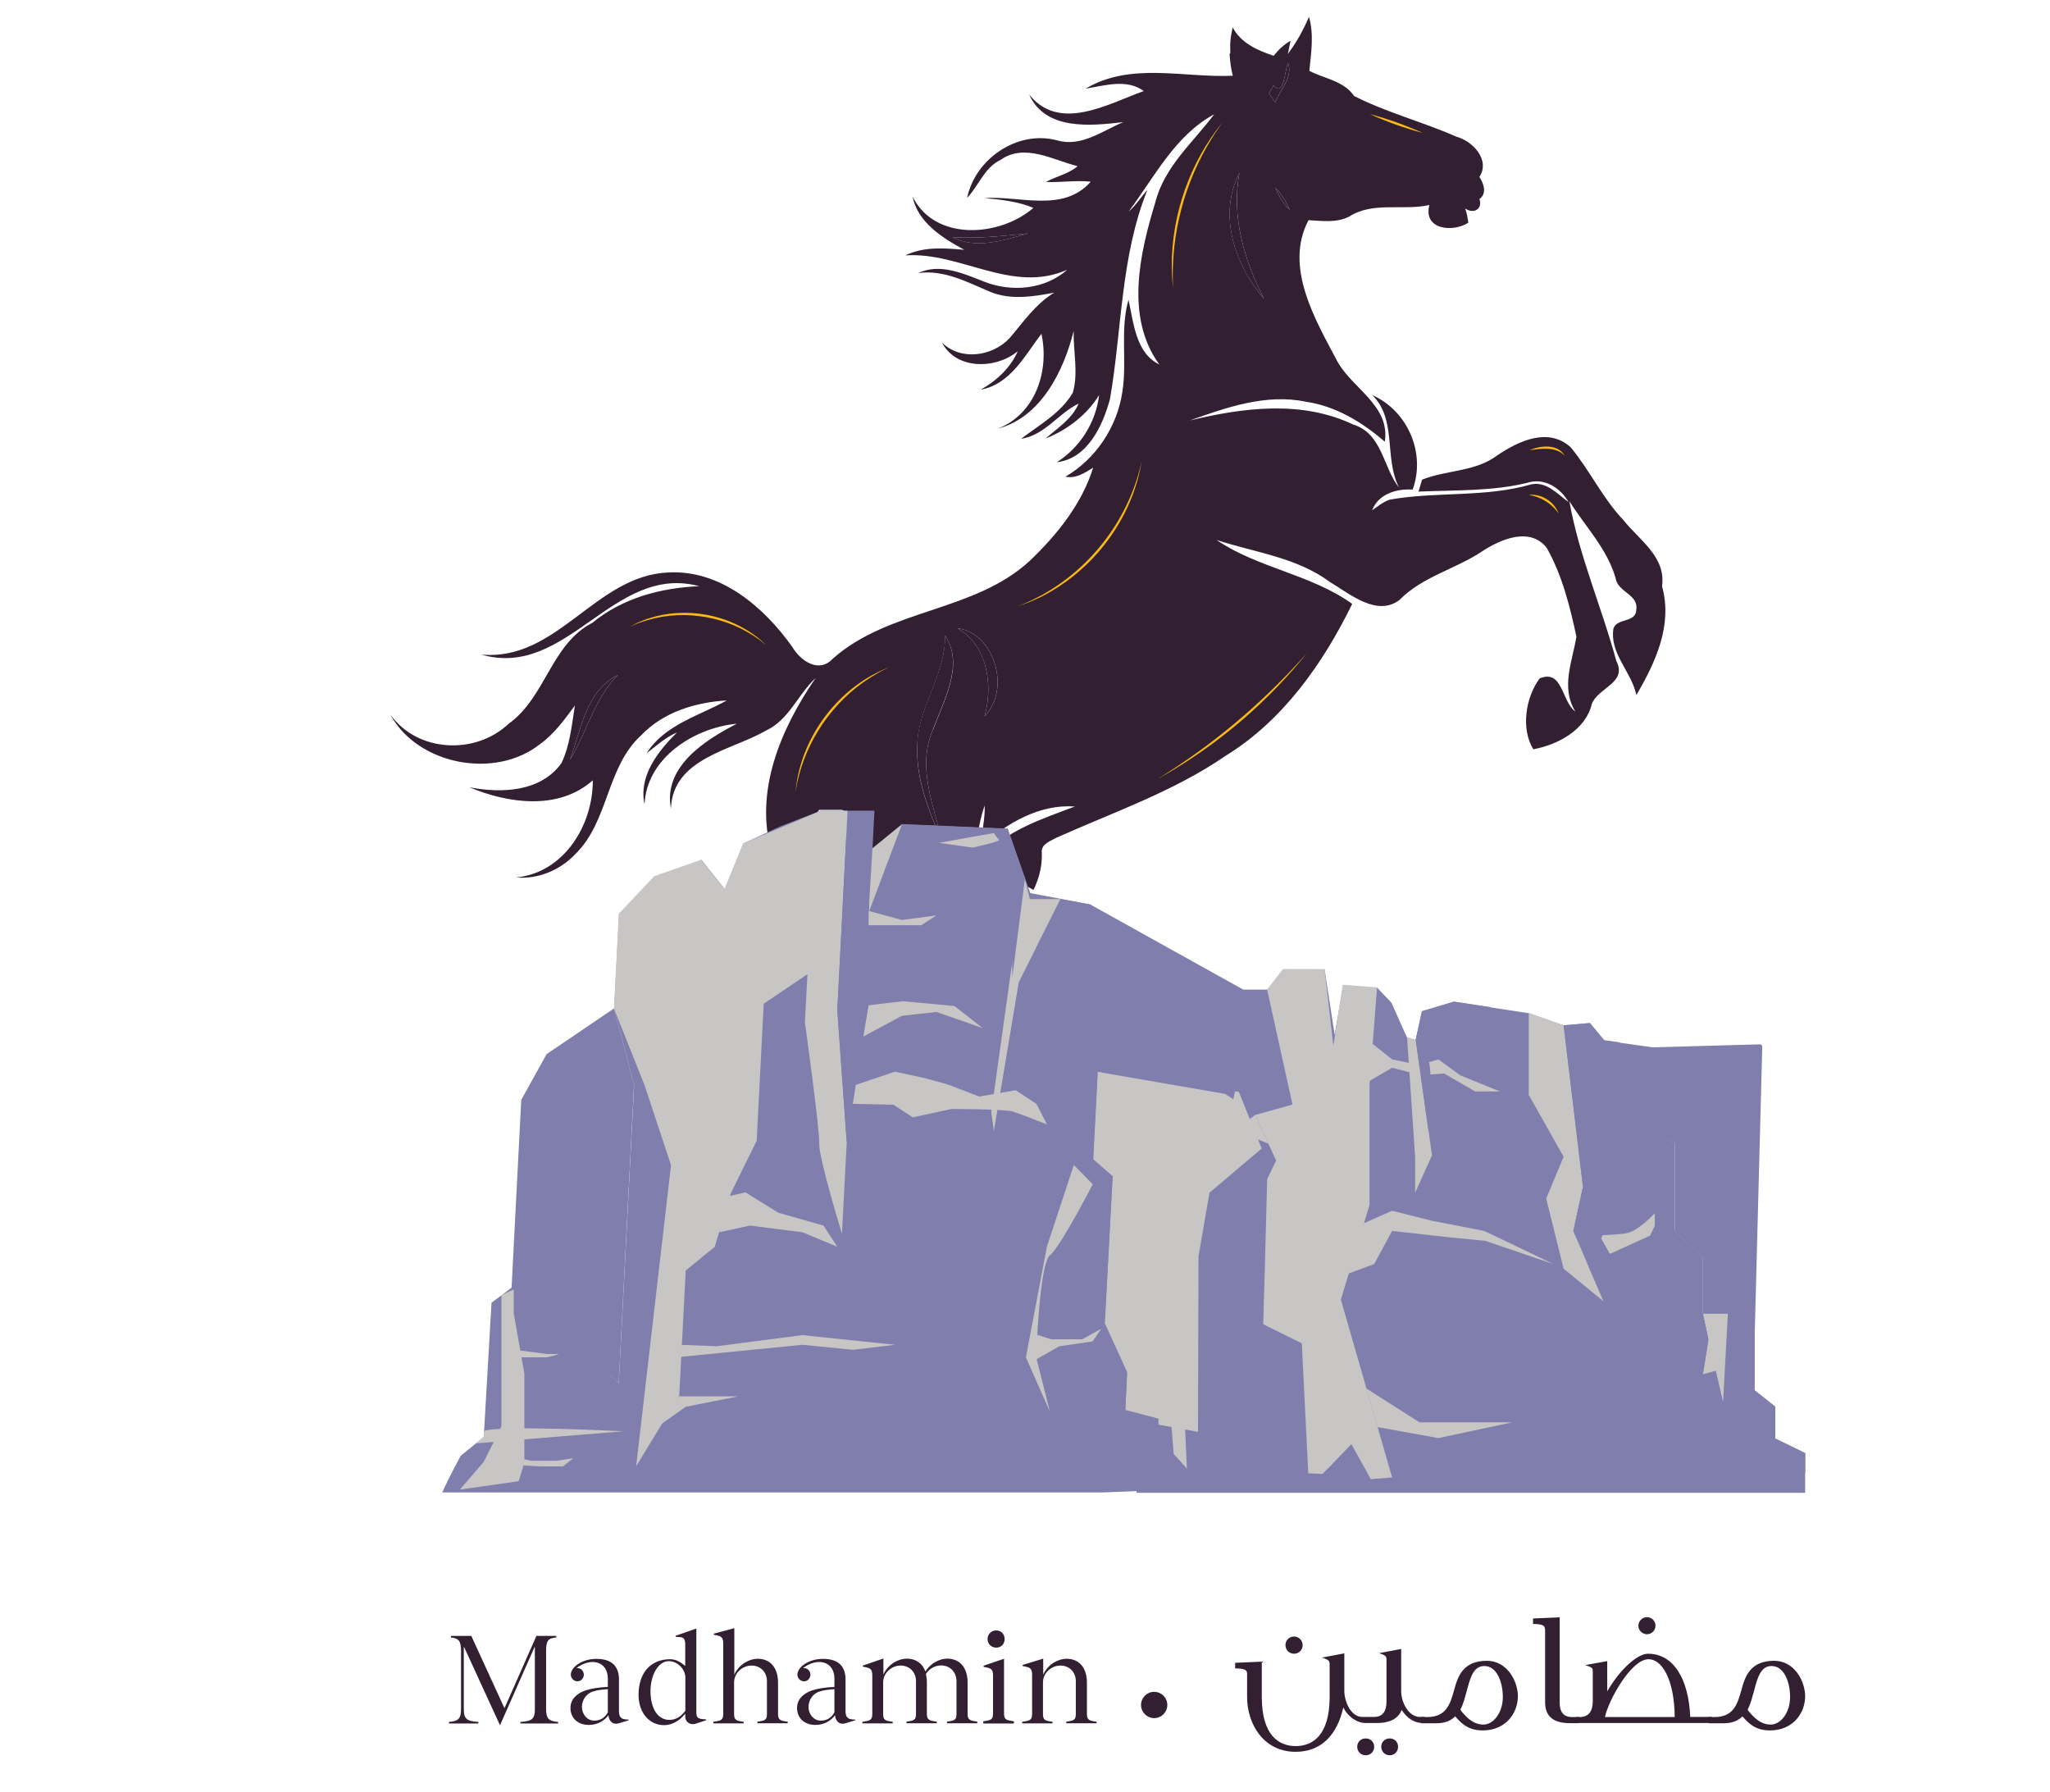 <?xml version="1.0" encoding="UTF-8"?>
<svg id="Layer_1" data-name="Layer 1" xmlns="http://www.w3.org/2000/svg" xmlns:xlink="http://www.w3.org/1999/xlink" viewBox="0 0 171.63 150">
  <defs>
    <style>
      .cls-1 {
        fill: none;
      }

      .cls-2 {
        fill: #c7c6c5;
      }

      .cls-2, .cls-3 {
        fill-rule: evenodd;
      }

      .cls-3 {
        fill: #807ead;
      }

      .cls-4 {
        fill: #322032;
      }

      .cls-5 {
        fill: #fbba13;
      }

      .cls-6 {
        clip-path: url(#clippath);
      }
    </style>
    <clipPath id="clippath">
      <polygon class="cls-1" points="65.14 74.49 66.5 70.9 68.58 67.79 70.49 67.79 71.55 68.24 72.28 74.31 75.55 72.71 78.2 72.47 78.25 79.31 77.72 83.1 78.66 82.3 78.87 81.03 80.46 77.86 81.21 81.66 85.69 81.09 85.49 73.92 99.5 81.71 151.55 70.9 155.94 36.89 133.1 -6.72 72.72 -6.72 15.69 18.7 24.08 66.31 50.27 77.86 65.14 74.49"/>
    </clipPath>
  </defs>
  <g>
    <g class="cls-6">
      <g id="Page_52" data-name="Page 52">
        <g>
          <path class="cls-4" d="M107.97,17.57c-.28-.68-.67-1.32-1.19-1.85.28.68.66,1.33,1.19,1.85Z"/>
          <path class="cls-4" d="M103.77,14.47c-1.83,3.52-.38,7.73,2.06,10.55-1.66-3.21-2.76-6.93-2.06-10.55Z"/>
          <path class="cls-4" d="M79.73,19.85c1.98,1.05,4.33.26,6.34-.31-2.11.21-4.21.45-6.34.31Z"/>
          <path class="cls-4" d="M107.84,5.26c-.3.59-.31,2.95-1.22,1.88-.11.23-.25.45-.38.68.18.25.35.5.52.75.41-1.07,1.51-2.08,1.08-3.31Z"/>
          <path class="cls-4" d="M76.8,62.36c-.14,2.83.97,5.51,2.06,8.06-.68-3.01-2.1-6.22-.77-9.29.88-2.47,2.67-5.43,1.03-7.96.07,3.26-2.26,5.95-2.33,9.18Z"/>
          <path class="cls-4" d="M47.72,63.59c1.42-2.29,2.03-5.1,4.01-7.09-2.69,1.35-3.07,4.56-4.01,7.09Z"/>
          <path class="cls-4" d="M80.14,52.58c2.53,1.4,3.03,4.81,2.29,7.37,2.22-2.21.85-6.96-2.29-7.37Z"/>
          <path class="cls-4" d="M102.94,4.52c.07.8.09,1.04.27,1.82-4.1.19-8.54-1.17-12.32,1.08,1.59-.25,3.44-.85,4.87.2-2.99,1.07-7.06,3.48-9.6.29,1.37,3.04,5.17,2.63,7.89,2.31-1.78.74-3.54,2.13-5.58,1.52-3.31-.86-6.82,1.56-7.5,4.82.98-1.01,1.43-2.52,2.79-3.17,2.02-1.43,4.38,0,6.46.52-.77.66-1.78.84-2.65,1.32,1.25.06,2.5-.16,3.75-.02-2.32,2.62-5.92,1.16-8.91,1.37,1.39.13,2.81.28,4.11.82-2.82,2.44-8.25,2.83-10.12-.95.43,2.17,2.52,3.48,4.33,4.46-1.66-.14-3.38-.29-4.93.47,4.61-.32,8.93,3.25,13.55,1.2-1.88,1.67-4.69,1.9-6.97.99-1.73-.67-3.68-1.57-5.51-.71,2.2-.31,4.16.79,6.11,1.6,1.7.67,3.55.36,5.28.04-1.57.95-2.58,2.46-3.75,3.82-1.44,1.52-4.07,1.9-5.64.36,1.2,2.31,4.53,2.22,6.34.72-.62,1.4-1.78,2.48-3.1,3.22,2.49-.46,3.69-2.86,5.08-4.68.68,3.13-.5,6.7-3.64,7.94,3.6-.96,5.5-4.81,6.34-8.17-.04,1.72.41,3.48-.07,5.16-1.01,1.72-2.8,2.69-4.33,3.86,1.96-.28,3.11-2.12,4.82-2.95-.56,1.29-1.76,2.05-2.78,2.93,1.81-.71,3.46-1.97,4.49-3.64-.27,2.29-1.6,4.39-3.54,5.62,2.57-.29,3.85-3.07,4.45-5.29,1.01-5.83.88-11.91,3.13-17.5-.54.59-.95,1.29-1.57,1.81,2.15-2.87,3.89-6.38,7.16-8.14-1.75,2.34-4.16,4.37-4.92,7.35-1.32,4.31-2.54,9.65.33,13.59-1.99-.97-2.15-3.51-2.58-5.42-.72,2.5-.11,5.14-.51,7.68-.42,2.94-2.23,5.66-4.77,7.13.87.19,1.62-.32,2.32-.75-.95,3.05-3.02,5.61-5.3,7.79-4.67,4.31-11.74,3.99-16.49,8.19-1.17,1.27-2.7.2-3.4-.98-2.39-3.36-6.02-6.47-10.39-6.23-6.1.26-9.3,7.47-15.65,6.87,7.2,2.1,11.06-7.66,18.25-5.72-3.19.13-6.43.99-8.94,3.06-3.47,1.79-3.91,6.23-7.01,8.45-2.78,2.63-7.62,2.42-9.91-.76,2.29,4.21,8.77,5.45,12.53,2.47,1.2-.86,2.06-2.07,2.92-3.23-.26,1.63-.41,3.33-1.13,4.83-1.75,2.42-5.04,2.53-7.71,2.01,3.25,1.36,7.47,1.96,10.34-.58.02,3.76-2.43,7.75-6.42,8.13,1.83.17,3.7-.62,4.95-1.95,2.82-2.74,2.59-7.28,5.52-9.95,1.86-1.95,4.54-2.76,7.17-2.92-2.32,1.29-5.23,2.05-6.71,4.42.81-.62,1.58-1.33,2.54-1.74-1.58,1.56-3.23,3.64-2.72,6.02.18-3.89,4.16-6.41,7.73-6.75-2.66,1.37-6.18,3.6-5.52,7.09.18-4.22,5.07-4.84,7.99-6.53,1.9-.9,2.65-3.01,4.12-4.38-2.91,4.25-5.19,9.52-3.64,14.73.53,2.38,2.32,4.3,2.84,6.64-.88,2.88-3.39,4.96-5.57,6.92-1.55.97-1.05,3.08-.67,4.55,1.47,4.38,1.73,9.04,1.36,13.61-.15,1.95,2.02,2.54,3.21,3.58.04.23,0,.45-.08.66-.4,1.03-.06,2.19.88,2.76l.98.59c.64.38,1.36.58,2.1.6,1.4.02,2.81.02,4.21-.01-1.85-1.38-3.42-3.1-5.27-4.48-1.04-2.02-2.31-4.09-2.27-6.47.12-4.03.47-8.23,2.41-11.85,3.03-4.36,7.86-7.03,11.04-11.25,2.23-2.83,1.45-6.68,2.63-9.91.04,1.13-.26,2.24-.31,3.37,2.19-1.88,4.86-3.5,7.86-3.29-2.75,1.05-5.81,2-7.77,4.33-.37,1.49.06,3.15-.81,4.53-3.66,6.42-12.42,9.12-13.94,16.9.52,2.67,2.36,5.03,2.36,7.86-.11,1.22,1.09,1.61,1.78,2.32.31,1.28-2.05,1.42-1.64,2.89.41,2.17,2.56,3.56,4.26,4.78.47-2.04.88-4.15.05-6.16-.41-1.45.67-3.08-.39-4.39-1.44-2.89-2.56-6.04-3.14-9.22-.29-2.43,1.84-4,3.45-5.41,3.23-2.6,6.43-5.23,9.56-7.95,1.88-1.68,3.58-3.99,3.46-6.64-.06-.7.72-.94,1.21-1.22,4.78-2.14,9.81-3.86,14.16-6.85,4.81-2.95,8.18-7.74,10.62-12.73-3.45-2.48-7.87-2.98-11.36-5.35,3.21,1.05,6.72,1.45,9.51,3.53,1.66.99,3.9,2.91,5.8,1.5,1.92-1.97,4.72-2.59,6.96-4.1,1.54-1,3.99-2.05,5.38-.26,1.28,2.27,1.94,4.89,2.48,7.42-.34,2.09-1.33,4.25-.09,6.27-1.16-.83-1.04-3.58-2.99-2.77-1.18,1.59-1.58,4.23-.53,5.93,2.02-.37,4.36-1.58,4.9-3.79.49-1.36,3.01-1.76,2.05-3.6-1.21-4.48-3.13-8.83-3.93-13.38,1.33,2.13,3.16,3.97,3.87,6.44.17,1.19,1.95,1.36,1.73,2.66-.02,1.1-1.62.67-1.91,1.56-.33,2.11,1.51,3.61,1.92,5.57,1.61-2.75,3.05-5.85,2.15-9.1.34-2.48-1.9-3.86-3.25-5.56-1.74-1.83-2.81-4.17-4.41-6.09-1.89-1.69-4.36-.51-6.14.69-1.82,1.38-4.23,1.21-6.29,2.03-.1.33-.2.67-.3,1,3.14-.14,6.34,0,9.4-.81,1.3-.27,2.55.59,3.16,1.69-.93-.68-1.86-1.77-3.14-1.48-3.84,1.11-7.9.58-11.81,1.27-.56.17-1.01.57-1.49.89.52-1.37,2.06-1.82,3.39-1.73,1.12-3.06-.43-6.61-3.39-7.91,2.11,2.03.97,5.29,2.26,7.76-1.36-1.69-1.4-4.54-3.84-5.29-4.33-2.06-9.22-1.42-13.7-.34,3.1-1.1,6.41-2.27,9.74-1.57,2.52.37,4.7,1.71,6.6,3.34.46-3.03-2.73-4.44-3.98-6.73-1.85-3.5-4.47-7.89-2.41-11.81,1.14.06,2.33.24,3.39-.29,2-1.3,4.49-.48,6.73-.98-.54,2.07,1.97,2.32,3.26,1.48-.05-.4-.13-.8-.26-1.19.68.49,1.49.06,1.19-.79.66-.48.36-1.29,0-1.85.93-1.43-.57-3.01-1.93-3.37-2.81-1.24-5.82-2.01-8.57-3.41-.84-1.26-2.48-1.44-3.74-2.1.15-1.49.4-3.04-.03-4.52-.47,1.1-1.05,2.15-1.77,3.11.07-.37.15-.74.23-1.11-.56.32-1.02.76-1.42,1.26-1.36-.46-2.72-1.05-3.43-2.38-.03.17-.07.34-.1.5-.09.45-.12.92-.1,1.38v.29ZM106.78,15.72c.52.52.91,1.17,1.19,1.85-.53-.52-.91-1.17-1.19-1.85ZM106.62,7.14c.91,1.07.92-1.29,1.22-1.88.43,1.24-.66,2.24-1.08,3.31-.17-.25-.35-.51-.52-.75.13-.22.26-.45.38-.68ZM103.77,14.47c-.7,3.62.4,7.34,2.06,10.55-2.44-2.83-3.88-7.03-2.06-10.55ZM79.73,19.85c2.13.14,4.23-.1,6.34-.31-2.02.57-4.36,1.35-6.34.31ZM47.72,63.59c.94-2.53,1.32-5.74,4.01-7.09-1.98,1.99-2.59,4.8-4.01,7.09ZM78.09,61.14c-1.33,3.06.09,6.28.77,9.29-1.09-2.55-2.21-5.23-2.06-8.06.07-3.24,2.39-5.92,2.33-9.18,1.64,2.53-.15,5.48-1.03,7.96ZM82.43,59.95c.74-2.57.24-5.98-2.29-7.37,3.15.41,4.51,5.17,2.29,7.37Z"/>
        </g>
      </g>
    </g>
    <g id="_3" data-name="3">
      <g>
        <path class="cls-3" d="M95.15,110.9l.8-3.71h1.46v3.66l1.57,5.22v-10.55l2.09-18.67,1.1-1.03v-1.98l1.93-.99h1.99l1.36-1.71h3.45l.84,5.49.68-3.96h2.87l1.2,1.26,1.83,4.08.73-3.35,2.66-.8,6.27.95,2.93,1.03,2.19-.19,1.2,1.45,4.08.57.63,7.66,1.2.34v7.39l2.35,2.21v4.72h0l-2.35-6.93-1.2-7.73-.63-7.66,8.96-.25c.11,0,.2.09.2.2l-.64,24.35v4.42l1.72,1.37v2.67l2.51,1.22v3.31h-55.98v-14.04Z"/>
        <polygon class="cls-2" points="97.42 110.85 98.26 121.7 99.37 122.94 98.99 114.54 97.42 110.85"/>
        <polygon class="cls-2" points="111.63 87.53 110.9 81.13 107.41 81.12 106.09 82.85 108.21 92.46 105.09 93.33 106.84 97.15 106.09 98.7 105.89 106.31 105.76 110.85 108.99 112.45 109.53 123.33 110.71 123.38 111.42 122.68 113.14 120.88 114.77 123.82 116.55 123.67 112.26 108.79 114.66 100.87 114.66 90.81 115.29 82.65 112.42 82.43 111.63 87.53"/>
        <polygon class="cls-2" points="117.8 86.82 118.48 96.9 118.48 99.84 119.89 96.71 118.53 87.03 117.8 86.82"/>
        <polygon class="cls-2" points="142.57 109.97 143.03 112.12 142.57 115.04 143.65 114.74 144.26 117.36 144.66 109.97 142.57 109.97"/>
        <polygon class="cls-2" points="127.99 84.79 127.99 91.65 130.91 96.83 129.45 100.33 130.91 106.2 134.26 108.94 131.72 103.04 132.53 99.35 130.91 85.82 127.99 84.79"/>
        <polygon class="cls-2" points="112.73 103.04 116.55 101.35 119.89 102.19 124.27 103.04 130.05 105.81 124.36 103.87 121.39 103.58 116.55 103.04 115.05 105.81 110.82 107.38 112.73 103.04"/>
        <path class="cls-2" d="M138.54,101.56s-1.31,1.41-2.25,1.64c-.94.23-3.86.23-3.86.23h-1.52l.83,2.76,2.98-1.2,3.43-1.56.39-.82v-1.05Z"/>
        <polygon class="cls-2" points="105.09 93.33 102.57 95.17 102.25 97.25 105.09 95.29 106.19 95.73 105.09 93.33"/>
        <polygon class="cls-2" points="114.93 87.39 116.55 88.68 118.83 89.15 120.43 88.68 122.25 90.01 125.56 91.36 123.5 91.36 120.9 89.86 118.95 90 116.55 89.38 114.1 90.81 114.93 87.39"/>
        <polygon class="cls-2" points="114.4 116.23 118.84 119.06 126.6 119.06 120.43 120.38 115.33 119.46 114.4 116.23"/>
        <polygon class="cls-3" points="130.91 85.82 132.53 99.35 131.72 103.04 134.26 108.94 134.26 115.04 133.27 122.67 134.73 120.38 136.18 113.64 137.08 108.94 134.05 103.68 135.62 99.84 135.62 87.26 134.31 87.07 133.11 85.63 130.91 85.82"/>
        <path class="cls-3" d="M119.05,84.64l2.67-.8-.68,2.4s-1.61,2.22-1.41,2.68c.2.46.15,2.88.2,3.13.05.25-.24,2.6-.24,2.6l-1.07-7.61.52-2.4Z"/>
        <polygon class="cls-3" points="139.01 95.3 140.21 95.65 140.21 103.04 142.57 105.24 142.57 109.97 143.03 112.12 142.57 115.04 141.02 111.71 141.02 108.51 139.01 104.36 138.15 98.96 139.01 95.3"/>
        <polygon class="cls-3" points="146.9 107.47 146.9 116.37 148.63 117.74 148.63 120.41 151.14 121.63 151.14 123.28 147.49 122.08 146.9 120.38 145.6 117.36 146.9 107.47"/>
        <polygon class="cls-3" points="121.72 83.84 124.85 84.31 121.38 85.04 121.72 83.84"/>
        <polygon class="cls-2" points="90.94 98.58 92.28 118.39 100.3 119.86 100.34 105.17 101.26 99.84 105.63 96.14 103.72 91.4 91.89 89.72 90.94 98.58"/>
        <polygon class="cls-3" points="91.89 89.72 102.57 91.57 103.26 92.02 104.27 86.92 106.09 82.85 104.11 82.85 91.33 75.74 91.89 89.72"/>
      </g>
      <g>
        <path class="cls-3" d="M37.02,124.94c.59-1.33,1.55-3.08,1.55-3.08l1.93-1.57.65-11.24,1.68-1.26.81-15.72,2.12-3.83,5.65-3.83,1.67,6.42-4.89,21.73,3.61,3.21.53-10.18.76-14.76-1.67-6.42.41-7.93,2.93-2.39,3.96-2.12,1.96,2.46,1.56-3.83,3.12-1.44,3.36-1.3h4.49l-.16,3.14,2.47-2.02,8.85.38,1.89,5.4,5.09.96,1.05,4.44-.87,16.88,1.61,1.44-.64,12.3,1.87,4.1-.16,3.14,2.78.73v5.99l-4.68.19h-55.29Z"/>
        <polygon class="cls-2" points="85.75 73.37 82.99 93.08 83.21 94.67 85.29 82.23 88.79 75.26 86.22 75.26 85.75 73.37"/>
        <path class="cls-2" d="M70.96,67.88l-.86,16.68.79,11.07-.4,7.65s-1.96-6.42-1.9-7.52c.06-1.09-1.2-10.18-1.2-10.18l.21-4.03-3.66,2.47-.23,4.5-.36,6.97-2.15,4.37-1.36,4.51-2.43,1.98-.54,10.45-3.61,5.94,2.92-25.21-2.22-6.7-2.56-6.42.41-7.93,2.97-3.14,3.92-1.37,1.96,2.46,1.56-3.83,6.48-2.73h2.25Z"/>
        <polygon class="cls-2" points="75.51 69.01 73.04 71.02 72.72 76.41 75.51 69.01"/>
        <polygon class="cls-3" points="74.01 72.98 75.91 70.15 77.65 70.15 78.62 70.56 80.92 70.15 83.21 69.74 83.65 70.31 84.69 74.42 84.69 76.57 84.75 81.81 85.81 73.55 85.54 72.77 85.54 72.77 84.36 69.38 75.63 69.01 74.01 72.98"/>
        <polygon class="cls-3" points="90.02 75.49 91.33 75.74 92.39 80.18 91.51 97.05 93.16 98.46 92.53 109.93 92.53 100.19 89.9 97.53 88.79 85.77 90.29 84.02 87.43 82.8 86.74 79.34 88.79 75.26 90.02 75.49"/>
        <polygon class="cls-3" points="70.52 76.41 70.1 84.55 70.89 95.62 72.72 84.02 72.76 75.75 70.85 69.93 70.52 76.41"/>
        <polygon class="cls-3" points="45.76 88.24 47.7 89.89 46.66 111.36 51.8 115.78 53.08 90.84 45.76 88.24"/>
        <polygon class="cls-2" points="41.98 108.41 41.98 119.41 40.49 122.38 38.5 124.69 43.42 123.99 43.9 122.46 43.9 120.86 43.9 118.13 43.9 114.98 43.01 109.93 43.01 107.94 41.98 108.41"/>
        <path class="cls-2" d="M42.86,112.99c.41,0,2.9.35,2.9.35h.96c.26,0-.96.28-.96.28h-2.38l-.52-.63Z"/>
        <polygon class="cls-2" points="43.45 122.06 44.48 122.28 46.59 122.28 47.99 122.06 47.14 122.75 45.2 122.75 43.74 122.66 43.45 122.06"/>
        <path class="cls-2" d="M40.52,119.79c1.25-.52,11.67.02,11.67.02l-12.36,1.01.67-.55.02-.49Z"/>
        <polygon class="cls-2" points="54.99 119.47 57.41 117.76 61.83 116.88 57.41 116.88 56.83 116.88 54.99 119.47"/>
        <polygon class="cls-2" points="56.59 113.62 67.18 112.57 71.43 112.99 74.93 112.57 67.18 111.76 60.01 112.69 57.1 112.58 56.59 113.62"/>
        <polygon class="cls-2" points="60.21 103.15 62.78 102.59 67.18 103.15 70.1 104.36 68.94 102.59 65.15 101.51 62.41 99.81 60.84 100.17 60.21 103.15"/>
        <polygon class="cls-2" points="72.73 76.25 75.5 77.01 78.39 76.63 77.13 77.45 74.1 77.45 72.72 77.45 72.73 76.25"/>
        <polygon class="cls-2" points="72.72 84.15 75.57 83.81 79.91 84.21 82.27 86.06 78.41 84.71 75.51 85.03 72.89 86.44 72.28 86.77 72.72 84.15"/>
        <path class="cls-2" d="M71.65,90.81l3.27-1.1,2.47.53,1.93.53,2.67,1.02,3.04-.53,1.74,1.14.88,1.72s-2.15-.85-2.84-1.07c-.69-.22-5.14-.22-5.14-.22l-3.25.7-1.63-1.06-3.39-.07.25-1.59Z"/>
        <path class="cls-2" d="M78.62,70.56l2.82.39s2.37-.52,2.21-.65c-.16-.13-.44-.57-.44-.57l-4.59.82Z"/>
        <path class="cls-2" d="M89.9,97.53l-2.25,6.82-1.76,9.27,2.01,4.55-1.15-4.55s.26-7.82,1.15-8.54c.89-.72,3.59-5.95,3.59-5.95l-1.58-1.6Z"/>
        <polygon class="cls-2" points="86.84 111.73 87.99 112.11 90.61 112.11 92.28 111.18 91.48 112.29 88.69 112.69 86.46 113.96 86.17 113.45 86.84 111.73"/>
        <polygon class="cls-3" points="92.49 110.79 94.36 114.89 94.2 118.39 92.49 116.88 91.48 113.96 92.14 112.85 91.48 112.29 92.49 110.79"/>
      </g>
    </g>
    <g>
      <g>
        <g>
          <path class="cls-4" d="M112.46,142.95c-.51,2.24-1.81,3.69-3.99,3.69-2.69,0-4.06-2.34-4.06-4.58v-1.95c0-.33-.21-.45-1-.45v-.47l2.23-.1v2.96c0,3.22,1.43,4.11,2.84,4.11s2.84-.89,2.84-4.11v-2.69c0-.31-.01-.4-.64-.61l1.87-.35v3.13c0,.89.54,2.19,1.5,2.19h.99c.74,0,1.04-.49,1.04-1.29v-3.49c0-.31-.06-.36-.61-.56l1.84-.35v3.55c0,.88.6,2.14,1.56,2.14h.4v.51h-.17c-.71,0-1.32-.43-1.75-1.09-.33.84-1.18,1.09-2.06,1.09h-.96c-.88,0-1.64-.77-1.85-1.29ZM109.06,137.71c0,.42-.33.72-.72.72s-.72-.31-.72-.72.33-.72.72-.72.72.32.72.72ZM115.05,146.22c0,.39-.29.71-.71.71s-.71-.32-.71-.71.29-.7.71-.7.71.31.71.7ZM117.05,146.22c0,.39-.29.71-.7.71s-.71-.32-.71-.71.29-.7.71-.7.7.31.7.7Z"/>
          <path class="cls-4" d="M118.99,143.73h.51c1.6,0,1.92-1.11,2.24-2.25.31-1.17.75-2.45,2.74-2.46,1.7,0,2.6,1.7,2.6,2.98,0,1.35-.97,2.85-2.95,2.85-1.28,0-1.85-.67-2.3-1.18-.33.35-.84.58-1.56.58h-1.29v-.51ZM124.25,139.46c-.89,0-1.17,1-1.45,2.09-.15.5-.26,1.04-.54,1.57l.13.17c.36.42.93,1.07,1.8,1.07s1.63-1.03,1.63-2.3-.5-2.56-1.5-2.6h-.06Z"/>
          <path class="cls-4" d="M129.35,136.4c0-.33-.21-.46-1-.46v-.46l2.23-.1v7.18c0,.74.33,1.13.92,1.17h.7v.51h-.78c-1.18,0-2.06-.42-2.06-1.74v-6.11Z"/>
          <path class="cls-4" d="M131.94,143.73h.32c.77,0,1.09-.51,1.09-1.34v-2.44c0-.31,0-.36-.63-.57l1.84-.33v2.53c1.09-1.89,2.55-3.15,3.41-3.15,2.12,0,3.4,2.06,3.54,5.29h1.81v.51h-11.37v-.51ZM140.21,143.73c-.03-3.15-1.06-4.84-2.19-4.84-1.48,0-3.38,3.51-3.65,4.84h5.83ZM138.6,136.09c0,.4-.33.71-.71.71s-.72-.31-.72-.71.33-.72.72-.72.71.31.71.72Z"/>
          <path class="cls-4" d="M143.04,143.73h.51c1.6,0,1.92-1.11,2.24-2.25.31-1.17.75-2.45,2.74-2.46,1.7,0,2.6,1.7,2.6,2.98,0,1.35-.97,2.85-2.95,2.85-1.28,0-1.85-.67-2.3-1.18-.33.35-.84.58-1.56.58h-1.29v-.51ZM148.3,139.46c-.89,0-1.17,1-1.45,2.09-.15.5-.26,1.04-.54,1.57l.13.17c.36.42.93,1.07,1.8,1.07s1.63-1.03,1.63-2.3-.5-2.56-1.5-2.6h-.06Z"/>
        </g>
        <g>
          <path class="cls-4" d="M41.84,144.37l-2.98-6.49h-.03v5.16c0,.88.26,1.03,1.22,1.1v.13h-2.46v-.13c.75-.07,1.01-.22,1.01-1.1v-4.85c0-.91-.26-1.05-.85-1.12v-.13h1.71l2.76,6.02h.03l2.66-6.02h1.66v.13c-.67.07-.85.23-.85,1.13v4.84c0,.88.26,1.03,1.01,1.1v.13h-3.16v-.13c.96-.07,1.21-.22,1.21-1.1v-5.16h-.03l-2.87,6.5h-.03Z"/>
          <path class="cls-4" d="M52.64,143.94v.06l-.82.25c-.53.16-.84-.19-.88-.67-.39.52-.97.81-1.65.81-.91,0-1.53-.57-1.53-1.42,0-.67.45-1.19,1.26-1.47.48-.16,1.14-.26,1.87-.29v-.73h0c-.03-1.43-1.42-1.76-2.63-.85h.02c.4-.02.6.29.6.56s-.22.55-.53.55-.56-.26-.56-.56c0-.62.93-1.32,2.14-1.32,1.29,0,1.84.62,1.89,1.6h0v2.74c0,.44.12.67.49.72l.34.03ZM49.74,144.03c.38,0,.81-.12,1.12-.64,0-.02.02-.03.03-.05v-1.94c-.5.03-.91.08-1.2.18-.61.16-.97.74-.97,1.31s.41,1.14,1.03,1.14h0Z"/>
          <path class="cls-4" d="M55.61,144.41c-1.27,0-2.15-1.06-2.15-2.54,0-1.83,1-2.98,2.66-2.98.47,0,.87.25,1.25.56v-1.78c0-.41-.09-.61-.44-.63l-.35-.02v-.1l1.72-.6v7.02c0,.4.11.51.49.56l.33.03v.07l-.89.29c-.43.14-.85-.13-.86-.58v-.26c-.53.66-1.17.96-1.77.96h0ZM57.38,143.22v-2.83c-.02-.68-.67-1.34-1.38-1.34-.91,0-1.54,1.2-1.54,2.51,0,1.47.62,2.41,1.59,2.41.55,0,1.01-.32,1.32-.76Z"/>
          <path class="cls-4" d="M65.95,144.12v.13h-2.54v-.13l.39-.07c.35-.07.41-.25.41-.61v-2.71c0-.77-.55-1.31-1.29-1.31s-1.46.6-1.46,1.41v2.62c0,.36.07.54.41.61l.39.07v.13h-2.54v-.13l.39-.07c.37-.07.44-.26.44-.61v-5.87c0-.43-.11-.59-.46-.67l-.33-.07v-.09l1.72-.46v3.89c.41-.91,1.31-1.33,1.95-1.33,1.07,0,1.71.76,1.71,2.01v2.59c0,.34.06.53.44.61l.39.07Z"/>
          <path class="cls-4" d="M71.61,143.94v.06l-.82.25c-.53.16-.84-.19-.88-.67-.39.52-.97.81-1.65.81-.91,0-1.53-.57-1.53-1.42,0-.67.45-1.19,1.26-1.47.48-.16,1.14-.26,1.87-.29v-.73h0c-.03-1.43-1.42-1.76-2.63-.85h.02c.4-.02.6.29.6.56s-.22.55-.53.55-.56-.26-.56-.56c0-.62.93-1.32,2.14-1.32,1.29,0,1.84.62,1.89,1.6h0v2.74c0,.44.12.67.49.72l.34.03ZM68.71,144.03c.38,0,.81-.12,1.12-.64,0-.02.02-.03.03-.05v-1.94c-.5.03-.91.08-1.2.18-.61.16-.97.74-.97,1.31s.41,1.14,1.03,1.14h0Z"/>
          <path class="cls-4" d="M81.82,144.12v.13h-2.54v-.13l.39-.07c.35-.07.41-.25.41-.61v-2.71c0-.77-.55-1.32-1.29-1.32-.51,0-1.01.28-1.27.72.05.22.08.46.08.72v2.59c0,.34.06.53.44.61l.39.07v.13h-2.54v-.13l.39-.07c.35-.07.41-.25.41-.61v-2.71c0-.77-.55-1.31-1.29-1.31s-1.46.6-1.46,1.41v2.62c0,.36.07.54.41.61l.39.07v.13h-2.54v-.13l.39-.07c.37-.07.44-.26.44-.61v-3.2c0-.43-.11-.59-.46-.67l-.33-.07v-.09l1.72-.59v1.34c.41-.91,1.31-1.33,1.95-1.33.77,0,1.32.39,1.57,1.08.45-.74,1.24-1.08,1.82-1.08,1.07,0,1.71.76,1.71,2.01v2.59c0,.34.06.53.44.61l.39.07Z"/>
          <path class="cls-4" d="M82.32,144.27v-.18l.39-.07c.37-.07.43-.27.43-.61v-3.14c0-.44-.11-.59-.45-.67l-.34-.07v-.1l1.71-.58v4.56c0,.35.06.54.45.61l.38.07v.18h-2.56ZM83.4,137.92c-.41,0-.72-.32-.72-.72s.31-.72.72-.72.71.3.71.72-.29.72-.71.72h0Z"/>
          <path class="cls-4" d="M91.81,144.12v.13h-2.54v-.13l.39-.07c.35-.07.41-.25.41-.61v-2.71c0-.77-.55-1.31-1.29-1.31s-1.46.6-1.46,1.41v2.62c0,.36.07.54.41.61l.39.07v.13h-2.54v-.13l.39-.07c.37-.07.44-.26.44-.61v-3.25c0-.43-.11-.59-.46-.67l-.33-.07v-.09l1.72-.53v1.34c.41-.91,1.31-1.33,1.95-1.33,1.07,0,1.71.76,1.71,2.01v2.59c0,.34.06.53.44.61l.39.07Z"/>
        </g>
      </g>
      <circle class="cls-4" cx="96.63" cy="142.72" r="1.1"/>
    </g>
  </g>
  <path class="cls-5" d="M102.35,10.25c-2.53,3.47-4.01,7.71-4.15,12.01-.02.53-.01,1.32,0,1.85-.05-.52-.09-1.31-.1-1.85,0-4.32,1.51-8.66,4.25-12.01h0Z"/>
  <path class="cls-5" d="M95.58,38.62c-.79,4.83-4.04,9.12-8.4,11.33,0,0-.95.43-.95.43-.32.12-.65.24-.98.36l.96-.41.93-.47c4.25-2.31,7.42-6.51,8.44-11.24h0Z"/>
  <path class="cls-5" d="M66.61,66.24c.37-3.99,2.84-7.69,6.31-9.67,0,0,.76-.39.76-.39.26-.11.52-.23.78-.34-.25.13-.51.26-.76.38l-.73.43-.71.47c-2.99,2.14-5.08,5.49-5.65,9.12h0Z"/>
  <path class="cls-5" d="M109.52,54.54c-3.23,4.06-7.24,7.53-11.72,10.16l-.9.51.88-.55c4.36-2.79,8.33-6.22,11.75-10.12h0Z"/>
  <path class="cls-5" d="M128.05,37.68c.94-.39,2.35-.55,2.95.46-.79-.79-1.95-.58-2.95-.46h0Z"/>
  <path class="cls-5" d="M127.99,41.43c1.04-.13,2.14.56,2.49,1.54-.58-.83-1.49-1.39-2.49-1.54h0Z"/>
  <path class="cls-5" d="M114.68,9.55c1.52.4,3,.93,4.44,1.58-1.52-.4-3-.93-4.44-1.58h0Z"/>
  <path class="cls-5" d="M64.09,53.96c-2.52-2.12-6.03-2.93-9.23-2.22,0,0-.73.19-.73.19l-.72.24c-.23.1-.46.2-.7.3.23-.12.45-.23.68-.35l.71-.29.73-.22c3.21-.84,6.86.02,9.26,2.34h0Z"/>
</svg>